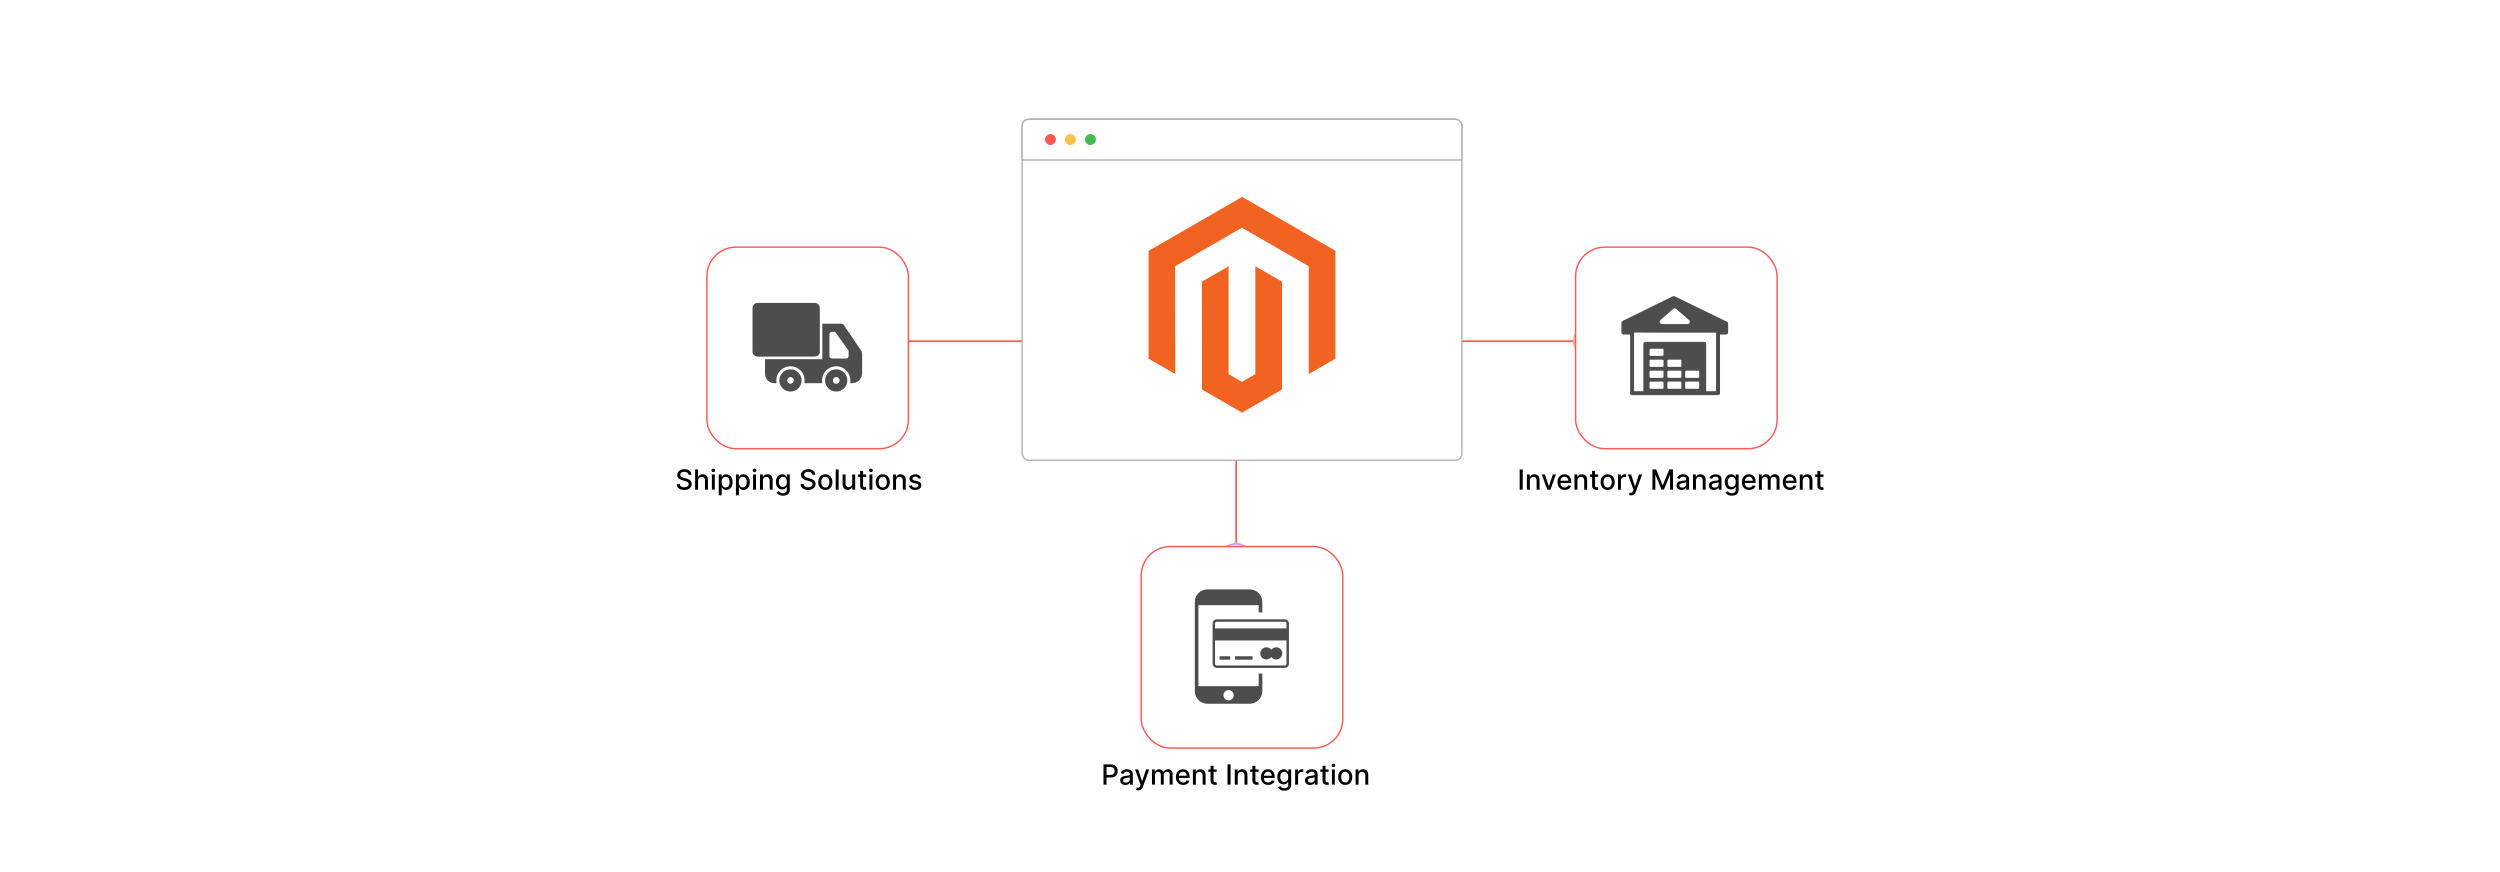 <?xml version="1.0" encoding="UTF-8"?><svg id="Layer_1" xmlns="http://www.w3.org/2000/svg" xmlns:xlink="http://www.w3.org/1999/xlink" viewBox="0 0 860 300"><defs><filter id="drop-shadow-1" filterUnits="userSpaceOnUse"><feOffset dx="2" dy="2"/><feGaussianBlur result="blur" stdDeviation="4"/><feFlood flood-color="#333" flood-opacity=".1"/><feComposite in2="blur" operator="in"/><feComposite in="SourceGraphic"/></filter><filter id="drop-shadow-2" filterUnits="userSpaceOnUse"><feOffset dx="2" dy="2"/><feGaussianBlur result="blur-2" stdDeviation="4"/><feFlood flood-color="#333" flood-opacity=".1"/><feComposite in2="blur-2" operator="in"/><feComposite in="SourceGraphic"/></filter><linearGradient id="New_Gradient_Swatch_copy_3" x1="541.11" y1="117.38" x2="554.25" y2="117.38" gradientUnits="userSpaceOnUse"><stop offset=".001" stop-color="#ffb199"/><stop offset="1" stop-color="#ff784e"/></linearGradient><filter id="drop-shadow-3" filterUnits="userSpaceOnUse"><feOffset dx="2" dy="2"/><feGaussianBlur result="blur-3" stdDeviation="4"/><feFlood flood-color="#333" flood-opacity=".1"/><feComposite in2="blur-3" operator="in"/><feComposite in="SourceGraphic"/></filter><filter id="drop-shadow-4" filterUnits="userSpaceOnUse"><feOffset dx="2" dy="2"/><feGaussianBlur result="blur-4" stdDeviation="4"/><feFlood flood-color="#333" flood-opacity=".1"/><feComposite in2="blur-4" operator="in"/><feComposite in="SourceGraphic"/></filter></defs><rect width="860" height="300" rx="5" ry="5" fill="#fff" stroke-width="0"/><line x1="307.567" y1="117.38" x2="354.16" y2="117.38" fill="none" stroke="#ff5955" stroke-miterlimit="10" stroke-width=".599"/><circle cx="301.823" cy="117.38" r="5.744" fill="none" stroke="#ff5955" stroke-miterlimit="10" stroke-width=".599"/><g filter="url(#drop-shadow-1)"><rect x="241.168" y="83.027" width="69.323" height="69.323" rx="9.975" ry="9.975" fill="#fff" stroke="#ff5955" stroke-miterlimit="10" stroke-width=".5"/><path d="M280.89,109.373h5.658c1.694,0,1.298-.203,2.249,1.206l4.765,7.048c.997,1.476,1.012,1.157,1.012,2.927v5.827c0,1.887-1.543,3.433-3.433,3.433h-.7c.061-.304.092-.62.092-.942,0-2.691-2.182-4.876-4.876-4.876-2.691,0-4.876,2.182-4.876,4.876,0,.322.031.635.092.942h-6.167c.058-.304.092-.62.092-.942,0-2.691-2.182-4.876-4.876-4.876-2.691,0-4.876,2.182-4.876,4.876,0,.322.031.635.092.942h-.813c-1.737,0-3.157-1.421-3.157-3.157v-5.096h19.72v-12.187h0ZM285.655,125.039c2.114,0,3.829,1.715,3.829,3.832,0,2.114-1.715,3.829-3.829,3.829-2.117,0-3.832-1.715-3.832-3.829,0-2.117,1.715-3.832,3.832-3.832h0ZM269.921,125.039c2.117,0,3.832,1.715,3.832,3.832,0,2.114-1.715,3.829-3.832,3.829-2.114,0-3.829-1.715-3.829-3.829,0-2.117,1.715-3.832,3.829-3.832h0ZM269.921,127.736c.626,0,1.135.506,1.135,1.135,0,.626-.506,1.132-1.135,1.132-.626,0-1.132-.509-1.132-1.132,0-.629.509-1.135,1.132-1.135h0ZM285.655,127.709c.641,0,1.163.522,1.163,1.163s-.522,1.163-1.163,1.163-1.163-.522-1.163-1.163c0-.644.522-1.163,1.163-1.163h0ZM284.179,112.14h1.089l4.652,6.48v1.884c0,.457-.374.832-.832.832h-4.909c-.469,0-.85-.384-.85-.85v-7.493c-.003-.469.381-.853.85-.853h0ZM258.586,102.214h19.717c.945,0,1.718.773,1.718,1.718v15.01c0,.945-.773,1.718-1.718,1.718h-19.717c-.945,0-1.718-.773-1.718-1.718v-15.01c0-.945.773-1.718,1.718-1.718h0Z" fill="#4d4d4d" fill-rule="evenodd" stroke-width="0"/></g><path d="M236.85,163.309c-.036-.322-.185-.572-.448-.75-.264-.178-.595-.267-.993-.267-.286,0-.533.045-.741.134-.209.089-.37.212-.485.367-.114.155-.171.332-.171.529,0,.166.039.309.117.429s.181.22.31.301c.128.081.266.147.413.201s.289.097.425.131l.68.177c.223.055.45.128.684.221.234.093.45.215.65.367.199.152.36.34.484.565.123.225.185.493.185.806,0,.395-.102.745-.305,1.051s-.497.547-.881.725c-.385.177-.849.265-1.393.265-.521,0-.973-.083-1.353-.248s-.679-.4-.894-.706c-.215-.305-.334-.667-.357-1.086h1.055c.021.252.102.461.246.627.144.167.329.29.555.371s.474.121.743.121c.297,0,.561-.047.794-.141.232-.094.416-.226.55-.395.133-.169.2-.367.2-.593,0-.206-.059-.375-.175-.507-.117-.131-.274-.24-.473-.326-.199-.086-.423-.162-.672-.228l-.823-.225c-.558-.152-.999-.375-1.324-.67-.325-.294-.488-.685-.488-1.17,0-.401.108-.751.326-1.051s.513-.532.885-.699c.371-.167.791-.25,1.258-.25.472,0,.889.083,1.25.248s.646.393.856.682c.208.289.317.621.326.995h-1.014Z" stroke-width="0"/><path d="M240.139,165.342v3.102h-1.017v-6.965h1.003v2.591h.065c.123-.281.31-.504.561-.67s.58-.248.986-.248c.358,0,.672.074.94.221.269.147.477.367.626.658.148.291.223.655.223,1.09v3.323h-1.018v-3.2c0-.383-.099-.681-.296-.893s-.471-.318-.822-.318c-.24,0-.455.051-.644.153s-.338.251-.445.447c-.108.196-.162.433-.162.709Z" stroke-width="0"/><path d="M245.391,162.415c-.177,0-.328-.06-.454-.179s-.189-.261-.189-.427c0-.168.062-.311.189-.43s.277-.179.454-.179.328.06.454.179.189.262.189.43c0,.166-.062.308-.189.427s-.277.179-.454.179ZM244.878,168.444v-5.224h1.017v5.224h-1.017Z" stroke-width="0"/><path d="M247.252,170.403v-7.183h.993v.847h.085c.059-.108.144-.234.255-.377.111-.143.266-.268.463-.376.197-.108.458-.162.782-.162.421,0,.798.106,1.129.32.331.213.591.52.78.921s.284.884.284,1.449-.095,1.048-.282,1.45c-.189.403-.447.712-.775.929-.329.216-.704.325-1.126.325-.317,0-.576-.053-.777-.16-.2-.107-.357-.231-.471-.374-.113-.143-.2-.27-.262-.381h-.061v2.772h-1.017ZM248.248,165.832c0,.367.054.69.16.966.106.277.261.493.463.648.201.155.448.233.741.233.304,0,.558-.081.762-.243s.358-.383.464-.662.158-.593.158-.942c0-.345-.052-.654-.154-.928-.103-.274-.258-.491-.463-.65s-.461-.238-.767-.238c-.295,0-.544.076-.747.228-.202.152-.356.364-.461.636-.103.272-.156.589-.156.952Z" stroke-width="0"/><path d="M253.153,170.403v-7.183h.993v.847h.085c.059-.108.144-.234.255-.377.111-.143.266-.268.463-.376.197-.108.458-.162.782-.162.421,0,.798.106,1.129.32.331.213.591.52.78.921s.284.884.284,1.449-.095,1.048-.282,1.45c-.189.403-.447.712-.775.929-.329.216-.704.325-1.126.325-.317,0-.576-.053-.777-.16-.2-.107-.357-.231-.471-.374-.113-.143-.2-.27-.262-.381h-.061v2.772h-1.017ZM254.149,165.832c0,.367.054.69.16.966.106.277.261.493.463.648.201.155.448.233.741.233.304,0,.558-.081.762-.243s.358-.383.464-.662.158-.593.158-.942c0-.345-.052-.654-.154-.928-.103-.274-.258-.491-.463-.65s-.461-.238-.767-.238c-.295,0-.544.076-.747.228-.202.152-.356.364-.461.636-.103.272-.156.589-.156.952Z" stroke-width="0"/><path d="M259.567,162.415c-.177,0-.328-.06-.454-.179s-.189-.261-.189-.427c0-.168.062-.311.189-.43s.277-.179.454-.179.328.06.454.179.189.262.189.43c0,.166-.062.308-.189.427s-.277.179-.454.179ZM259.053,168.444v-5.224h1.017v5.224h-1.017Z" stroke-width="0"/><path d="M262.445,165.342v3.102h-1.017v-5.224h.976v.85h.065c.12-.276.309-.498.565-.666.258-.168.582-.252.975-.252.356,0,.668.074.935.223s.475.369.622.662.221.654.221,1.085v3.323h-1.017v-3.2c0-.378-.099-.675-.296-.889s-.468-.321-.812-.321c-.236,0-.445.051-.628.153s-.326.251-.432.447-.158.433-.158.709Z" stroke-width="0"/><path d="M269.329,170.512c-.415,0-.771-.055-1.07-.164-.298-.109-.541-.253-.73-.432-.188-.179-.328-.376-.421-.588l.874-.36c.06.1.143.206.246.318s.244.208.422.287c.178.08.407.119.689.119.386,0,.704-.093.956-.281.251-.187.377-.484.377-.893v-1.027h-.065c-.061.111-.149.234-.264.371s-.272.254-.471.353c-.2.1-.459.15-.779.15-.412,0-.783-.097-1.113-.291s-.591-.48-.782-.86c-.191-.379-.287-.847-.287-1.403,0-.555.095-1.031.283-1.428.19-.397.45-.701.781-.913s.706-.318,1.125-.318c.324,0,.586.054.786.162.199.107.355.233.468.376.111.143.198.269.26.377h.075v-.847h.996v5.339c0,.449-.104.817-.312,1.105-.209.288-.491.501-.846.64-.354.138-.754.207-1.198.207ZM269.318,167.523c.293,0,.54-.069.743-.206s.357-.335.463-.592.158-.566.158-.927c0-.351-.053-.661-.157-.928-.103-.268-.257-.477-.459-.627-.201-.151-.451-.226-.748-.226-.306,0-.56.079-.765.236s-.358.371-.461.641c-.103.27-.155.571-.155.904,0,.343.053.643.157.901.103.258.259.46.464.606s.458.218.76.218Z" stroke-width="0"/><path d="M279.447,163.309c-.036-.322-.185-.572-.448-.75-.264-.178-.595-.267-.993-.267-.286,0-.533.045-.741.134-.209.089-.37.212-.485.367-.114.155-.171.332-.171.529,0,.166.039.309.117.429s.181.22.31.301c.128.081.266.147.413.201s.289.097.425.131l.68.177c.223.055.45.128.684.221.234.093.45.215.65.367.199.152.36.34.484.565.123.225.185.493.185.806,0,.395-.102.745-.305,1.051s-.497.547-.881.725c-.385.177-.849.265-1.393.265-.521,0-.973-.083-1.353-.248s-.679-.4-.894-.706c-.215-.305-.334-.667-.357-1.086h1.055c.021.252.102.461.246.627.144.167.329.29.555.371s.474.121.743.121c.297,0,.561-.047.794-.141.232-.094.416-.226.55-.395.133-.169.2-.367.2-.593,0-.206-.059-.375-.175-.507-.117-.131-.274-.24-.473-.326-.199-.086-.423-.162-.672-.228l-.823-.225c-.558-.152-.999-.375-1.324-.67-.325-.294-.488-.685-.488-1.17,0-.401.108-.751.326-1.051s.513-.532.885-.699c.371-.167.791-.25,1.258-.25.472,0,.889.083,1.25.248s.646.393.856.682c.208.289.317.621.326.995h-1.014Z" stroke-width="0"/><path d="M283.92,168.549c-.489,0-.917-.112-1.282-.337-.365-.224-.648-.538-.85-.942-.202-.403-.303-.875-.303-1.415,0-.542.101-1.016.303-1.421.201-.406.484-.721.85-.946.365-.224.793-.336,1.282-.336.49,0,.917.112,1.282.336.365.225.648.54.85.946.202.406.303.879.303,1.421,0,.54-.101,1.011-.303,1.415-.201.404-.484.718-.85.942-.365.225-.792.337-1.282.337ZM283.924,167.696c.317,0,.58-.084.788-.252.209-.168.363-.391.465-.67.101-.279.151-.586.151-.921,0-.334-.051-.64-.151-.92-.102-.28-.256-.505-.465-.675-.208-.17-.471-.255-.788-.255-.32,0-.585.085-.795.255-.209.17-.364.396-.466.675-.101.28-.151.586-.151.92,0,.335.051.643.151.921.102.279.257.502.466.67.21.168.475.252.795.252Z" stroke-width="0"/><path d="M288.494,161.479v6.965h-1.017v-6.965h1.017Z" stroke-width="0"/><path d="M293.16,166.278v-3.057h1.02v5.224h-1v-.905h-.055c-.12.279-.311.511-.576.696-.264.185-.592.277-.984.277-.336,0-.632-.074-.89-.223-.257-.148-.459-.369-.605-.662-.146-.292-.22-.654-.22-1.085v-3.323h1.017v3.2c0,.356.099.639.296.85s.453.316.769.316c.19,0,.381-.048.569-.143.19-.095.348-.239.474-.432.125-.193.188-.438.185-.735Z" stroke-width="0"/><path d="M297.973,163.22v.816h-2.853v-.816h2.853ZM295.885,161.969h1.017v4.941c0,.197.029.345.088.444.06.099.136.166.23.201.095.035.197.053.309.053.081,0,.152-.006.214-.017s.108-.021.143-.027l.184.84c-.059.023-.143.046-.251.07-.109.024-.245.037-.408.039-.268.005-.518-.043-.748-.143-.231-.1-.419-.254-.561-.462-.143-.209-.214-.471-.214-.786v-5.152Z" stroke-width="0"/><path d="M299.599,162.415c-.177,0-.328-.06-.454-.179s-.189-.261-.189-.427c0-.168.062-.311.189-.43s.277-.179.454-.179.328.06.454.179.189.262.189.43c0,.166-.062.308-.189.427s-.277.179-.454.179ZM299.086,168.444v-5.224h1.017v5.224h-1.017Z" stroke-width="0"/><path d="M303.66,168.549c-.489,0-.917-.112-1.282-.337-.365-.224-.648-.538-.85-.942-.202-.403-.303-.875-.303-1.415,0-.542.101-1.016.303-1.421.201-.406.484-.721.85-.946.365-.224.793-.336,1.282-.336.49,0,.917.112,1.282.336.365.225.648.54.85.946.202.406.303.879.303,1.421,0,.54-.101,1.011-.303,1.415-.201.404-.484.718-.85.942-.365.225-.792.337-1.282.337ZM303.664,167.696c.317,0,.58-.084.788-.252.209-.168.363-.391.465-.67.101-.279.151-.586.151-.921,0-.334-.051-.64-.151-.92-.102-.28-.256-.505-.465-.675-.208-.17-.471-.255-.788-.255-.32,0-.585.085-.795.255-.209.17-.364.396-.466.675-.101.28-.151.586-.151.92,0,.335.051.643.151.921.102.279.257.502.466.67.21.168.475.252.795.252Z" stroke-width="0"/><path d="M308.235,165.342v3.102h-1.017v-5.224h.976v.85h.065c.12-.276.309-.498.565-.666.258-.168.582-.252.975-.252.356,0,.668.074.935.223s.475.369.622.662.221.654.221,1.085v3.323h-1.017v-3.2c0-.378-.099-.675-.296-.889s-.468-.321-.812-.321c-.236,0-.445.051-.628.153s-.326.251-.432.447-.158.433-.158.709Z" stroke-width="0"/><path d="M316.843,164.496l-.922.163c-.038-.118-.099-.23-.182-.336s-.194-.194-.335-.262c-.141-.068-.316-.102-.527-.102-.288,0-.528.064-.721.192s-.289.293-.289.495c0,.175.065.315.194.422.129.106.337.194.625.262l.83.19c.48.111.839.282,1.074.514.236.231.354.532.354.901,0,.312-.091.591-.271.835-.181.244-.431.435-.752.573-.32.138-.691.207-1.113.207-.585,0-1.062-.126-1.432-.376-.37-.251-.597-.607-.681-1.069l.983-.15c.06.256.186.45.377.58s.439.195.745.195c.333,0,.6-.069.799-.209.199-.139.3-.31.3-.512,0-.163-.061-.3-.183-.412-.121-.111-.307-.195-.556-.252l-.885-.194c-.487-.111-.847-.288-1.079-.531s-.349-.55-.349-.921c0-.309.086-.578.259-.81.172-.231.41-.412.714-.542s.651-.195,1.044-.195c.565,0,1.009.122,1.333.366s.538.569.643.978Z" stroke-width="0"/><line x1="425.251" y1="153.699" x2="425.251" y2="186.763" fill="none" stroke="#ff5955" stroke-miterlimit="10" stroke-width=".599"/><circle cx="425.251" cy="192.854" r="5.744" fill="none" stroke="#db92e6" stroke-miterlimit="10" stroke-width=".599"/><circle cx="425.251" cy="147.955" r="5.744" fill="none" stroke="#db92e6" stroke-miterlimit="10" stroke-width=".599"/><g filter="url(#drop-shadow-2)"><rect x="390.59" y="186.013" width="69.323" height="69.323" rx="9.975" ry="9.975" fill="#fff" stroke="#ff5955" stroke-miterlimit="10" stroke-width=".5"/><path d="M427.921,200.754c1.191,0,2.263.486,3.047,1.264.781.781,1.264,1.86,1.264,3.047v3.604h-1.239v-2.493h-20.737v27.859h20.744v-4.346h1.239v6.085c0,1.191-.486,2.263-1.264,3.047-.781.781-1.86,1.264-3.047,1.264h-14.601c-1.191,0-2.263-.486-3.047-1.264-.778-.781-1.264-1.86-1.264-3.047v-30.707c0-1.191.486-2.263,1.264-3.047.81-.807,1.904-1.264,3.047-1.264h14.595ZM420.627,235.389c.973,0,1.767.794,1.767,1.767s-.794,1.77-1.767,1.77-1.767-.794-1.767-1.77c-.003-.973.787-1.767,1.767-1.767h0Z" fill="#4d4d4d" fill-rule="evenodd" stroke-width="0"/><path d="M417.538,223.755h3.642v1.178h-3.642v-1.178h0ZM433.647,220.669c.688,0,1.296.327,1.68.842.384-.512.999-.842,1.69-.842,1.162,0,2.096.938,2.096,2.096,0,1.162-.938,2.106-2.096,2.106-.688,0-1.306-.336-1.69-.848-.384.512-.992.848-1.68.848-1.159,0-2.106-.944-2.106-2.106,0-1.159.947-2.096,2.106-2.096h0ZM439.946,226.926c.166,0,.32-.07.422-.182.112-.106.186-.256.186-.422v-8.005h-24.584v8.005c0,.166.064.32.176.422.112.112.266.182.432.182h23.368ZM416.578,227.759c-.4,0-.762-.16-1.018-.426-.263-.256-.422-.615-.422-1.015v-13.827c0-.394.16-.752.416-1.018.263-.263.624-.422,1.024-.422h23.368c.394,0,.762.16,1.018.422.263.256.426.624.426,1.018v13.83c0,.391-.16.752-.426,1.015-.256.256-.624.426-1.018.426-7.797-.003-15.575-.003-23.368-.003h0ZM415.97,214.162h24.584v-1.674c0-.16-.07-.314-.186-.422-.112-.112-.263-.186-.422-.186h-23.368c-.166,0-.32.07-.432.186-.112.112-.176.263-.176.422v1.674h0ZM422.848,223.755h6.043v1.178h-6.043v-1.178h0Z" fill="#4d4d4d" fill-rule="evenodd" stroke-width="0"/></g><path d="M379.603,269.914v-6.965h2.482c.542,0,.99.099,1.347.296.355.197.622.467.799.808.177.341.266.725.266,1.151,0,.428-.089.814-.268,1.154-.178.341-.445.611-.803.81-.356.198-.805.297-1.345.297h-1.707v-.891h1.612c.342,0,.62-.06.833-.179s.369-.282.469-.488c.101-.206.15-.441.15-.704s-.05-.497-.15-.701c-.1-.204-.256-.364-.471-.479-.214-.116-.496-.173-.845-.173h-1.319v6.064h-1.051Z" stroke-width="0"/><path d="M387.116,270.03c-.331,0-.631-.062-.898-.185s-.478-.303-.634-.539-.233-.525-.233-.867c0-.294.057-.537.17-.728s.267-.341.459-.452c.193-.111.408-.195.646-.252s.48-.1.728-.129c.314-.036.567-.066.762-.09.195-.024.337-.063.426-.117.088-.055.133-.143.133-.266v-.023c0-.297-.084-.527-.25-.69-.167-.164-.415-.245-.743-.245-.343,0-.612.076-.808.226-.196.151-.332.318-.407.502l-.955-.218c.113-.317.279-.574.498-.77.219-.196.471-.339.757-.429.285-.089.586-.134.901-.134.208,0,.43.024.665.073.234.049.454.138.659.267.205.129.374.314.505.553.132.239.197.549.197.93v3.469h-.993v-.714h-.04c-.066.132-.165.261-.296.388-.132.127-.301.232-.507.316-.207.084-.454.126-.741.126ZM387.337,269.214c.281,0,.521-.055.723-.167.2-.111.353-.257.459-.437s.158-.373.158-.58v-.673c-.036.036-.106.069-.209.1-.103.031-.221.057-.352.078-.131.021-.259.041-.384.058-.125.017-.23.031-.312.043-.197.025-.377.067-.539.126-.162.059-.292.144-.388.253-.097.11-.144.256-.144.437,0,.252.093.441.278.57.185.128.423.192.711.192Z" stroke-width="0"/><path d="M391.499,271.873c-.151,0-.29-.012-.415-.036-.124-.024-.218-.049-.278-.077l.244-.834c.186.05.352.072.497.065.144-.007.273-.061.386-.163.112-.102.212-.269.298-.5l.126-.347-1.911-5.292h1.088l1.323,4.054h.054l1.323-4.054h1.092l-2.153,5.921c-.1.272-.227.502-.381.692-.153.19-.338.332-.551.427s-.46.143-.741.143Z" stroke-width="0"/><path d="M396.28,269.914v-5.224h.976v.85h.065c.108-.288.286-.513.533-.675s.543-.243.888-.243c.35,0,.643.082.879.245.237.164.412.388.525.673h.055c.125-.279.323-.501.596-.668.272-.167.596-.25.973-.25.474,0,.86.148,1.161.445.3.297.45.745.45,1.343v3.503h-1.017v-3.408c0-.353-.097-.61-.289-.769s-.423-.238-.69-.238c-.331,0-.588.102-.772.304-.184.203-.275.463-.275.781v3.329h-1.013v-3.472c0-.283-.089-.511-.266-.684s-.407-.258-.69-.258c-.192,0-.37.05-.532.151-.162.101-.292.241-.391.42s-.148.387-.148.622v3.221h-1.017Z" stroke-width="0"/><path d="M406.992,270.02c-.515,0-.957-.11-1.328-.332-.37-.221-.656-.533-.856-.935-.201-.403-.301-.875-.301-1.417,0-.535.1-1.007.301-1.415.2-.408.481-.727.843-.956.362-.229.785-.343,1.27-.343.295,0,.58.049.857.146.276.098.524.251.744.46.221.208.394.479.52.811s.19.735.19,1.209v.36h-4.152v-.762h3.156c0-.268-.055-.505-.163-.712-.109-.207-.262-.372-.458-.492s-.426-.18-.689-.18c-.285,0-.534.07-.746.209-.212.14-.376.321-.49.544s-.172.465-.172.726v.595c0,.349.062.646.185.891.124.245.297.432.519.56.223.128.482.192.779.192.192,0,.368-.028.527-.084.158-.056.295-.139.411-.25.115-.111.204-.248.265-.412l.963.174c-.077.283-.215.531-.413.743-.198.212-.446.377-.745.493-.298.117-.638.175-1.019.175Z" stroke-width="0"/><path d="M411.383,266.813v3.102h-1.017v-5.224h.976v.85h.065c.12-.276.309-.498.565-.666.258-.168.582-.252.975-.252.356,0,.668.074.935.223s.475.369.622.662.221.654.221,1.085v3.323h-1.017v-3.2c0-.378-.099-.675-.296-.889s-.468-.321-.812-.321c-.236,0-.445.051-.628.153s-.326.251-.432.447-.158.433-.158.709Z" stroke-width="0"/><path d="M418.524,264.691v.816h-2.853v-.816h2.853ZM416.436,263.439h1.017v4.941c0,.197.029.345.088.444.06.099.136.166.23.201.095.035.197.053.309.053.081,0,.152-.006.214-.017s.108-.021.143-.027l.184.84c-.059.023-.143.046-.251.07-.109.024-.245.037-.408.039-.268.005-.518-.043-.748-.143-.231-.1-.419-.254-.561-.462-.143-.209-.214-.471-.214-.786v-5.152Z" stroke-width="0"/><path d="M423.316,262.949v6.965h-1.051v-6.965h1.051Z" stroke-width="0"/><path d="M425.781,266.813v3.102h-1.017v-5.224h.976v.85h.065c.12-.276.309-.498.565-.666.258-.168.582-.252.975-.252.356,0,.668.074.935.223s.475.369.622.662.221.654.221,1.085v3.323h-1.017v-3.2c0-.378-.099-.675-.296-.889s-.468-.321-.812-.321c-.236,0-.445.051-.628.153s-.326.251-.432.447-.158.433-.158.709Z" stroke-width="0"/><path d="M432.923,264.691v.816h-2.853v-.816h2.853ZM430.835,263.439h1.017v4.941c0,.197.029.345.088.444.06.099.136.166.23.201.095.035.197.053.309.053.081,0,.152-.006.214-.017s.108-.021.143-.027l.184.84c-.059.023-.143.046-.251.07-.109.024-.245.037-.408.039-.268.005-.518-.043-.748-.143-.231-.1-.419-.254-.561-.462-.143-.209-.214-.471-.214-.786v-5.152Z" stroke-width="0"/><path d="M436.242,270.02c-.515,0-.957-.11-1.328-.332-.37-.221-.656-.533-.856-.935-.201-.403-.301-.875-.301-1.417,0-.535.1-1.007.301-1.415.2-.408.481-.727.843-.956.362-.229.785-.343,1.27-.343.295,0,.58.049.857.146.276.098.524.251.744.46.221.208.394.479.52.811s.19.735.19,1.209v.36h-4.152v-.762h3.156c0-.268-.055-.505-.163-.712-.109-.207-.262-.372-.458-.492s-.426-.18-.689-.18c-.285,0-.534.07-.746.209-.212.14-.376.321-.49.544s-.172.465-.172.726v.595c0,.349.062.646.185.891.124.245.297.432.519.56.223.128.482.192.779.192.192,0,.368-.028.527-.084.158-.056.295-.139.411-.25.115-.111.204-.248.265-.412l.963.174c-.077.283-.215.531-.413.743-.198.212-.446.377-.745.493-.298.117-.638.175-1.019.175Z" stroke-width="0"/><path d="M441.805,271.982c-.415,0-.771-.055-1.07-.164-.298-.109-.541-.253-.73-.432-.188-.179-.328-.376-.421-.588l.874-.36c.06.1.143.206.246.318s.244.208.422.287c.178.08.407.119.689.119.386,0,.704-.093.956-.281.251-.187.377-.484.377-.893v-1.027h-.065c-.061.111-.149.234-.264.371s-.272.254-.471.353c-.2.1-.459.15-.779.15-.412,0-.783-.097-1.113-.291s-.591-.48-.782-.86c-.191-.379-.287-.847-.287-1.403,0-.555.095-1.031.283-1.428.19-.397.45-.701.781-.913s.706-.318,1.125-.318c.324,0,.586.054.786.162.199.107.355.233.468.376.111.143.198.269.26.377h.075v-.847h.996v5.339c0,.449-.104.817-.312,1.105-.209.288-.491.501-.846.64-.354.138-.754.207-1.198.207ZM441.795,268.993c.293,0,.54-.069.743-.206s.357-.335.463-.592.158-.566.158-.927c0-.351-.053-.661-.157-.928-.103-.268-.257-.477-.459-.627-.201-.151-.451-.226-.748-.226-.306,0-.56.079-.765.236s-.358.371-.461.641c-.103.27-.155.571-.155.904,0,.343.053.643.157.901.103.258.259.46.464.606s.458.218.76.218Z" stroke-width="0"/><path d="M445.526,269.914v-5.224h.982v.83h.055c.096-.281.264-.503.505-.665s.516-.243.821-.243c.064,0,.139.002.227.007.087.004.155.01.205.017v.973c-.04-.012-.113-.024-.217-.039-.104-.015-.209-.022-.314-.022-.24,0-.454.051-.641.151-.188.101-.335.24-.444.418-.108.178-.163.38-.163.607v3.19h-1.017Z" stroke-width="0"/><path d="M450.678,270.03c-.331,0-.631-.062-.898-.185s-.478-.303-.634-.539-.233-.525-.233-.867c0-.294.057-.537.17-.728s.267-.341.459-.452c.193-.111.408-.195.646-.252s.48-.1.728-.129c.314-.036.567-.066.762-.09.195-.024.337-.063.426-.117.088-.055.133-.143.133-.266v-.023c0-.297-.084-.527-.25-.69-.167-.164-.415-.245-.743-.245-.343,0-.612.076-.808.226-.196.151-.332.318-.407.502l-.955-.218c.113-.317.279-.574.498-.77.219-.196.471-.339.757-.429.285-.089.586-.134.901-.134.208,0,.43.024.665.073.234.049.454.138.659.267.205.129.374.314.505.553.132.239.197.549.197.93v3.469h-.993v-.714h-.04c-.066.132-.165.261-.296.388-.132.127-.301.232-.507.316-.207.084-.454.126-.741.126ZM450.899,269.214c.281,0,.521-.055.723-.167.2-.111.353-.257.459-.437s.158-.373.158-.58v-.673c-.036.036-.106.069-.209.1-.103.031-.221.057-.352.078-.131.021-.259.041-.384.058-.125.017-.23.031-.312.043-.197.025-.377.067-.539.126-.162.059-.292.144-.388.253-.097.11-.144.256-.144.437,0,.252.093.441.278.57.185.128.423.192.711.192Z" stroke-width="0"/><path d="M457.048,264.691v.816h-2.853v-.816h2.853ZM454.96,263.439h1.017v4.941c0,.197.029.345.088.444.06.099.136.166.23.201.095.035.197.053.309.053.081,0,.152-.006.214-.017s.108-.021.143-.027l.184.84c-.059.023-.143.046-.251.07-.109.024-.245.037-.408.039-.268.005-.518-.043-.748-.143-.231-.1-.419-.254-.561-.462-.143-.209-.214-.471-.214-.786v-5.152Z" stroke-width="0"/><path d="M458.683,263.885c-.177,0-.328-.06-.454-.179s-.189-.261-.189-.427c0-.168.062-.311.189-.43s.277-.179.454-.179.328.06.454.179.189.262.189.43c0,.166-.062.308-.189.427s-.277.179-.454.179ZM458.17,269.914v-5.224h1.017v5.224h-1.017Z" stroke-width="0"/><path d="M462.754,270.02c-.489,0-.917-.112-1.282-.337-.365-.224-.648-.538-.85-.942-.202-.403-.303-.875-.303-1.415,0-.542.101-1.016.303-1.421.201-.406.484-.721.85-.946.365-.224.793-.336,1.282-.336.49,0,.917.112,1.282.336.365.225.648.54.85.946.202.406.303.879.303,1.421,0,.54-.101,1.011-.303,1.415-.201.404-.484.718-.85.942-.365.225-.792.337-1.282.337ZM462.758,269.166c.317,0,.58-.084.788-.252.209-.168.363-.391.465-.67.101-.279.151-.586.151-.921,0-.334-.051-.64-.151-.92-.102-.28-.256-.505-.465-.675-.208-.17-.471-.255-.788-.255-.32,0-.585.085-.795.255-.209.17-.364.396-.466.675-.101.28-.151.586-.151.92,0,.335.051.643.151.921.102.279.257.502.466.67.21.168.475.252.795.252Z" stroke-width="0"/><path d="M467.338,266.813v3.102h-1.017v-5.224h.976v.85h.065c.12-.276.309-.498.565-.666.258-.168.582-.252.975-.252.356,0,.668.074.935.223s.475.369.622.662.221.654.221,1.085v3.323h-1.017v-3.2c0-.378-.099-.675-.296-.889s-.468-.321-.812-.321c-.236,0-.445.051-.628.153s-.326.251-.432.447-.158.433-.158.709Z" stroke-width="0"/><line x1="488.394" y1="117.38" x2="541.589" y2="117.38" fill="none" stroke="#ff5955" stroke-miterlimit="10" stroke-width=".599"/><circle cx="547.68" cy="117.38" r="5.744" fill="none" stroke="url(#New_Gradient_Swatch_copy_3)" stroke-miterlimit="10" stroke-width="1.652"/><g filter="url(#drop-shadow-3)"><rect x="540.012" y="83.027" width="69.323" height="69.323" rx="9.975" ry="9.975" fill="#fff" stroke="#ff5955" stroke-miterlimit="10" stroke-width=".5"/><path d="M584.286,115.611h-20.333c-.348,0-.642.294-.642.642v16.155c0,.054.006.106.019.156h-3.206v-20.17c9.143.023,19.071.107,28.197.034v20.135h-3.412c.012-.05.019-.102.019-.156v-16.155c0-.353-.297-.642-.642-.642h0ZM574.584,104.262l4.428,3.816h.001l.015.014.015.014.014.014h.001l.014.015.014.015.014.015.012.015h.001l.011.016h.001l.011.016h.001l.011.017.011.017.01.017h.001l.009.017h.001l.009.017.009.017.009.017h.001l.008.018.008.017.008.018.006.018h.001l.006.019h.001l.006.018.006.019.005.019.005.019.004.019.004.019h.001l.003.019.003.019h.001l.002.019.001.019h.001l.001.019.001.019h.001v.019h.001v.039h-.001v.019h-.001l-.001.019-.001.019-.002.019-.002.019h-.001l-.002.019h-.001l-.003.019h-.001l-.004.019-.004.019-.005.019-.005.019-.006.019h-.001l-.006.019-.006.018-.007.019h-.001l-.007.018-.008.018-.009.018-.009.017-.009.018-.01.017-.01.017h-.001l-.01.017h-.001l-.011.017-.011.016-.012.017h-.001l-.012.016h-.001l-.013.017-.007.008h-.001l-.007.009-.007.008h-.001l-.007.009-.008.008-.008.008-.008.007-.008.008-.009.007-.008.008-.009.007-.009.006-.008.007-.009.007h-.001l-.008.006-.009.006h-.001l-.008.006h-.001l-.009.006-.009.006h-.001l-.009.006-.009.006h-.001l-.009.006-.009.005-.009.006-.009.006-.009.005-.009.005-.009.005-.009.005h-.001l-.009.004-.009.004-.009.005h-.001l-.009.004-.01.004-.009.004h-.001l-.009.004-.01.004-.01.004-.009.003h-.001l-.01.004-.01.003-.01.004-.01.003-.01.003-.01.002h-.001l-.009.003h-.001l-.01.002-.01.002-.01.002h-.001l-.01.002-.01.002h-.001l-.01.001-.01.001-.011.001-.01.001-.011.001-.01.001h-.001l-.01.001-.011.001-.01.001h-.001l-.01.001h-.011l-.01.001h-.011v.002h-8.757l-.021-.001-.02-.001-.021-.002-.02-.002-.02-.003-.019-.003-.019-.004h-.001l-.019-.004-.019-.005h-.001l-.019-.005h-.001l-.019-.006-.019-.006-.019-.006-.018-.007-.018-.008h-.001l-.017-.007h-.001l-.017-.009-.017-.009h-.001l-.017-.009-.017-.009-.017-.01-.017-.01-.016-.011h-.001l-.016-.011-.015-.011-.015-.011h-.001l-.014-.012h-.001l-.014-.012-.014-.014-.014-.013-.014-.013-.014-.014-.013-.014-.013-.014-.012-.015-.012-.015-.011-.015-.011-.016h-.001l-.01-.016h-.001l-.01-.016h-.001l-.01-.017-.009-.017-.009-.017h-.001l-.009-.017-.009-.017h-.001l-.008-.018-.008-.018-.007-.018-.007-.019-.006-.019-.006-.019-.006-.019-.005-.019h-.001l-.004-.019-.004-.02-.004-.019-.004-.02-.003-.02-.002-.02-.001-.02-.001-.02-.001-.021v-.021h-.001l.001-.012v-.013l.001-.012v-.012l.001-.012.001-.012.001-.011h.001l.001-.012h.001l.001-.012.001-.011.002-.012.002-.012.002-.011.002-.011.002-.011h.001l.002-.011h.001l.002-.012h.001l.003-.011.003-.011h.001l.003-.011h.001l.003-.011h.001l.003-.011.004-.011.004-.011h.001l.004-.011.004-.011.004-.011h.001l.004-.011.005-.011.004-.011h.001l.005-.01.005-.011.005-.01h.001l.005-.01h.001l.005-.01h.001l.005-.01.006-.01.006-.01.006-.009.006-.01.006-.009.006-.009.006-.009h.001l.006-.009.007-.009.007-.009.007-.009.007-.009h.001l.007-.009.007-.009h.001l.007-.009h.001l.007-.008.008-.009h.001l.008-.008.008-.009h.001l.008-.007.009-.008.008-.008h.001l.009-.008.009-.007.009-.007h.001l.009-.007.009-.007.009-.007h.001l4.255-3.768.014-.013.014-.011.015-.011.014-.011h.001l.014-.011h.001l.015-.011.016-.01.015-.009h.001l.015-.009h.001l.016-.009.016-.009.017-.008.016-.008h.001l.016-.007h.001l.017-.006.017-.006.017-.006h.001l.017-.006.017-.005.017-.005.017-.004.017-.004.017-.004h.001l.017-.004.018-.003.017-.002.017-.002h.001l.017-.002.018-.001.017-.001.018-.001h.035l.017.001h.001l.017.001.017.001h.001l.017.002.017.002.017.002h.001l.017.003.017.003.017.004.017.004.017.004.017.005h.001l.017.005.017.006.017.006.017.006.017.006.017.007.016.007h.001l.016.008.016.008h.001l.015.009h.001l.015.009.016.009.015.009.015.01.015.011.014.011h.001l.014.011.014.012h.001l.014.011h0ZM558.756,113.073h-2.308c-.378,0-.684-.306-.684-.684v-3.368h.003c0-.252.141-.494.382-.612l17.258-8.469c.194-.109.43-.116.63-.019l18.005,8.739c.261.103.432.356.432.636v3.094c0,.378-.306.684-.684.684h-2.102v20.175c0,.377-.306.684-.684.684h-29.564c-.377,0-.684-.307-.684-.684v-20.175ZM578.078,129.271h4.068c.203,0,.369.167.369.369v1.743c0,.202-.168.369-.369.369h-4.068c-.202,0-.369-.166-.369-.369v-1.743c0-.204.166-.369.369-.369ZM565.811,117.961h4.067c.204,0,.37.166.37.369v1.743c0,.203-.167.369-.37.369h-4.067c-.203,0-.369-.166-.369-.369v-1.743c0-.203.166-.369.369-.369ZM565.811,121.731h4.067c.204,0,.37.166.37.369v1.743c0,.203-.167.369-.37.369h-4.067c-.203,0-.369-.166-.369-.369v-1.743c0-.204.166-.369.369-.369h0ZM565.811,125.501h4.067c.204,0,.37.166.37.369v1.743c0,.203-.167.369-.37.369h-4.067c-.203,0-.369-.166-.369-.369v-1.743c0-.204.166-.369.369-.369ZM565.811,129.271h4.067c.204,0,.37.166.37.369v1.743c0,.203-.167.369-.37.369h-4.067c-.203,0-.369-.166-.369-.369v-1.743c0-.204.166-.369.369-.369ZM571.945,121.731h4.067c.204,0,.369.167.369.369v1.743c0,.202-.167.369-.369.369h-4.067c-.202,0-.37-.166-.37-.369v-1.743c0-.204.166-.369.37-.369h0ZM571.945,125.501h4.067c.204,0,.369.167.369.369v1.743c0,.202-.167.369-.369.369h-4.067c-.202,0-.37-.166-.37-.369v-1.743c0-.204.166-.369.37-.369ZM571.945,129.271h4.067c.204,0,.369.166.369.369v1.743c0,.202-.167.369-.369.369h-4.067c-.202,0-.37-.166-.37-.369v-1.743c0-.204.166-.369.37-.369ZM578.078,125.501h4.068c.203,0,.369.167.369.369v1.743c0,.202-.168.369-.369.369h-4.068c-.202,0-.369-.166-.369-.369v-1.743c0-.204.166-.369.369-.369Z" fill="#4d4d4d" fill-rule="evenodd" stroke-width="0"/></g><path d="M523.816,161.479v6.965h-1.051v-6.965h1.051Z" stroke-width="0"/><path d="M526.271,165.342v3.102h-1.017v-5.224h.976v.85h.065c.12-.276.309-.498.565-.666.258-.168.582-.252.975-.252.356,0,.668.074.935.223s.475.369.622.662.221.654.221,1.085v3.323h-1.017v-3.2c0-.378-.099-.675-.296-.889s-.468-.321-.812-.321c-.236,0-.445.051-.628.153s-.326.251-.432.447-.158.433-.158.709Z" stroke-width="0"/><path d="M535.244,163.22l-1.895,5.224h-1.088l-1.897-5.224h1.091l1.323,4.019h.055l1.319-4.019h1.092Z" stroke-width="0"/><path d="M538.257,168.549c-.515,0-.957-.11-1.328-.332-.37-.221-.656-.533-.856-.935-.201-.403-.301-.875-.301-1.417,0-.535.1-1.007.301-1.415.2-.408.481-.727.843-.956.362-.229.785-.343,1.27-.343.295,0,.58.049.857.146.276.098.524.251.744.46.221.208.394.479.52.811s.19.735.19,1.209v.36h-4.152v-.762h3.156c0-.268-.055-.505-.163-.712-.109-.207-.262-.372-.458-.492s-.426-.18-.689-.18c-.285,0-.534.07-.746.209-.212.14-.376.321-.49.544s-.172.465-.172.726v.595c0,.349.062.646.185.891.124.245.297.432.519.56.223.128.482.192.779.192.192,0,.368-.028.527-.084.158-.056.295-.139.411-.25.115-.111.204-.248.265-.412l.963.174c-.077.283-.215.531-.413.743-.198.212-.446.377-.745.493-.298.117-.638.175-1.019.175Z" stroke-width="0"/><path d="M542.638,165.342v3.102h-1.017v-5.224h.976v.85h.065c.12-.276.309-.498.565-.666.258-.168.582-.252.975-.252.356,0,.668.074.935.223s.475.369.622.662.221.654.221,1.085v3.323h-1.017v-3.2c0-.378-.099-.675-.296-.889s-.468-.321-.812-.321c-.236,0-.445.051-.628.153s-.326.251-.432.447-.158.433-.158.709Z" stroke-width="0"/><path d="M549.77,163.22v.816h-2.853v-.816h2.853ZM547.682,161.969h1.017v4.941c0,.197.029.345.088.444.06.099.136.166.23.201.095.035.197.053.309.053.081,0,.152-.006.214-.017s.108-.021.143-.027l.184.84c-.059.023-.143.046-.251.07-.109.024-.245.037-.408.039-.268.005-.518-.043-.748-.143-.231-.1-.419-.254-.561-.462-.143-.209-.214-.471-.214-.786v-5.152Z" stroke-width="0"/><path d="M553.028,168.549c-.489,0-.917-.112-1.282-.337-.365-.224-.648-.538-.85-.942-.202-.403-.303-.875-.303-1.415,0-.542.101-1.016.303-1.421.201-.406.484-.721.85-.946.365-.224.793-.336,1.282-.336.49,0,.917.112,1.282.336.365.225.648.54.85.946.202.406.303.879.303,1.421,0,.54-.101,1.011-.303,1.415-.201.404-.484.718-.85.942-.365.225-.792.337-1.282.337ZM553.032,167.696c.317,0,.58-.084.788-.252.209-.168.363-.391.465-.67.101-.279.151-.586.151-.921,0-.334-.051-.64-.151-.92-.102-.28-.256-.505-.465-.675-.208-.17-.471-.255-.788-.255-.32,0-.585.085-.795.255-.209.17-.364.396-.466.675-.101.28-.151.586-.151.92,0,.335.051.643.151.921.102.279.257.502.466.67.21.168.475.252.795.252Z" stroke-width="0"/><path d="M556.587,168.444v-5.224h.982v.83h.055c.096-.281.264-.503.505-.665s.516-.243.821-.243c.064,0,.139.002.227.007.087.004.155.01.205.017v.973c-.04-.012-.113-.024-.217-.039-.104-.015-.209-.022-.314-.022-.24,0-.454.051-.641.151-.188.101-.335.24-.444.418-.108.178-.163.38-.163.607v3.19h-1.017Z" stroke-width="0"/><path d="M561.062,170.403c-.151,0-.29-.012-.415-.036-.124-.024-.218-.049-.278-.077l.244-.834c.186.05.352.072.497.065.144-.007.273-.061.386-.163.112-.102.212-.269.298-.5l.126-.347-1.911-5.292h1.088l1.323,4.054h.054l1.323-4.054h1.092l-2.153,5.921c-.1.272-.227.502-.381.692-.153.19-.338.332-.551.427s-.46.143-.741.143Z" stroke-width="0"/><path d="M568.443,161.479h1.274l2.218,5.414h.082l2.217-5.414h1.275v6.965h-1v-5.04h-.065l-2.054,5.03h-.83l-2.054-5.033h-.065v5.043h-.999v-6.965Z" stroke-width="0"/><path d="M578.47,168.56c-.331,0-.631-.062-.898-.185s-.478-.303-.634-.539-.233-.525-.233-.867c0-.294.057-.537.17-.728s.267-.341.459-.452c.193-.111.408-.195.646-.252s.48-.1.728-.129c.314-.036.567-.066.762-.09.195-.024.337-.063.426-.117.088-.055.133-.143.133-.266v-.023c0-.297-.084-.527-.25-.69-.167-.164-.415-.245-.743-.245-.343,0-.612.076-.808.226-.196.151-.332.318-.407.502l-.955-.218c.113-.317.279-.574.498-.77.219-.196.471-.339.757-.429.285-.089.586-.134.901-.134.208,0,.43.024.665.073.234.049.454.138.659.267.205.129.374.314.505.553.132.239.197.549.197.93v3.469h-.993v-.714h-.04c-.066.132-.165.261-.296.388-.132.127-.301.232-.507.316-.207.084-.454.126-.741.126ZM578.69,167.743c.281,0,.521-.055.723-.167.2-.111.353-.257.459-.437s.158-.373.158-.58v-.673c-.036.036-.106.069-.209.1-.103.031-.221.057-.352.078-.131.021-.259.041-.384.058-.125.017-.23.031-.312.043-.197.025-.377.067-.539.126-.162.059-.292.144-.388.253-.097.11-.144.256-.144.437,0,.252.093.441.278.57.185.128.423.192.711.192Z" stroke-width="0"/><path d="M583.407,165.342v3.102h-1.017v-5.224h.976v.85h.065c.12-.276.309-.498.565-.666.258-.168.582-.252.975-.252.356,0,.668.074.935.223s.475.369.622.662.221.654.221,1.085v3.323h-1.017v-3.2c0-.378-.099-.675-.296-.889s-.468-.321-.812-.321c-.236,0-.445.051-.628.153s-.326.251-.432.447-.158.433-.158.709Z" stroke-width="0"/><path d="M589.622,168.56c-.331,0-.631-.062-.898-.185s-.478-.303-.634-.539-.233-.525-.233-.867c0-.294.057-.537.17-.728s.267-.341.459-.452c.193-.111.408-.195.646-.252s.48-.1.728-.129c.314-.036.567-.066.762-.09.195-.024.337-.063.426-.117.088-.055.133-.143.133-.266v-.023c0-.297-.084-.527-.25-.69-.167-.164-.415-.245-.743-.245-.343,0-.612.076-.808.226-.196.151-.332.318-.407.502l-.955-.218c.113-.317.279-.574.498-.77.219-.196.471-.339.757-.429.285-.089.586-.134.901-.134.208,0,.43.024.665.073.234.049.454.138.659.267.205.129.374.314.505.553.132.239.197.549.197.93v3.469h-.993v-.714h-.04c-.066.132-.165.261-.296.388-.132.127-.301.232-.507.316-.207.084-.454.126-.741.126ZM589.843,167.743c.281,0,.521-.055.723-.167.2-.111.353-.257.459-.437s.158-.373.158-.58v-.673c-.036.036-.106.069-.209.1-.103.031-.221.057-.352.078-.131.021-.259.041-.384.058-.125.017-.23.031-.312.043-.197.025-.377.067-.539.126-.162.059-.292.144-.388.253-.097.11-.144.256-.144.437,0,.252.093.441.278.57.185.128.423.192.711.192Z" stroke-width="0"/><path d="M595.733,170.512c-.415,0-.771-.055-1.07-.164-.298-.109-.541-.253-.73-.432-.188-.179-.328-.376-.421-.588l.874-.36c.06.1.143.206.246.318s.244.208.422.287c.178.08.407.119.689.119.386,0,.704-.093.956-.281.251-.187.377-.484.377-.893v-1.027h-.065c-.061.111-.149.234-.264.371s-.272.254-.471.353c-.2.1-.459.15-.779.15-.412,0-.783-.097-1.113-.291s-.591-.48-.782-.86c-.191-.379-.287-.847-.287-1.403,0-.555.095-1.031.283-1.428.19-.397.45-.701.781-.913s.706-.318,1.125-.318c.324,0,.586.054.786.162.199.107.355.233.468.376.111.143.198.269.26.377h.075v-.847h.996v5.339c0,.449-.104.817-.312,1.105-.209.288-.491.501-.846.64-.354.138-.754.207-1.198.207ZM595.722,167.523c.293,0,.54-.069.743-.206s.357-.335.463-.592.158-.566.158-.927c0-.351-.053-.661-.157-.928-.103-.268-.257-.477-.459-.627-.201-.151-.451-.226-.748-.226-.306,0-.56.079-.765.236s-.358.371-.461.641c-.103.27-.155.571-.155.904,0,.343.053.643.157.901.103.258.259.46.464.606s.458.218.76.218Z" stroke-width="0"/><path d="M601.695,168.549c-.515,0-.957-.11-1.328-.332-.37-.221-.656-.533-.856-.935-.201-.403-.301-.875-.301-1.417,0-.535.1-1.007.301-1.415.2-.408.481-.727.843-.956.362-.229.785-.343,1.27-.343.295,0,.58.049.857.146.276.098.524.251.744.46.221.208.394.479.52.811s.19.735.19,1.209v.36h-4.152v-.762h3.156c0-.268-.055-.505-.163-.712-.109-.207-.262-.372-.458-.492s-.426-.18-.689-.18c-.285,0-.534.07-.746.209-.212.14-.376.321-.49.544s-.172.465-.172.726v.595c0,.349.062.646.185.891.124.245.297.432.519.56.223.128.482.192.779.192.192,0,.368-.028.527-.084.158-.056.295-.139.411-.25.115-.111.204-.248.265-.412l.963.174c-.077.283-.215.531-.413.743-.198.212-.446.377-.745.493-.298.117-.638.175-1.019.175Z" stroke-width="0"/><path d="M605.059,168.444v-5.224h.976v.85h.065c.108-.288.286-.513.533-.675s.543-.243.888-.243c.35,0,.643.082.879.245.237.164.412.388.525.673h.055c.125-.279.323-.501.596-.668.272-.167.596-.25.973-.25.474,0,.86.148,1.161.445.3.297.45.745.45,1.343v3.503h-1.017v-3.408c0-.353-.097-.61-.289-.769s-.423-.238-.69-.238c-.331,0-.588.102-.772.304-.184.203-.275.463-.275.781v3.329h-1.013v-3.472c0-.283-.089-.511-.266-.684s-.407-.258-.69-.258c-.192,0-.37.05-.532.151-.162.101-.292.241-.391.42s-.148.387-.148.622v3.221h-1.017Z" stroke-width="0"/><path d="M615.761,168.549c-.515,0-.957-.11-1.328-.332-.37-.221-.656-.533-.856-.935-.201-.403-.301-.875-.301-1.417,0-.535.1-1.007.301-1.415.2-.408.481-.727.843-.956.362-.229.785-.343,1.27-.343.295,0,.58.049.857.146.276.098.524.251.744.46.221.208.394.479.52.811s.19.735.19,1.209v.36h-4.152v-.762h3.156c0-.268-.055-.505-.163-.712-.109-.207-.262-.372-.458-.492s-.426-.18-.689-.18c-.285,0-.534.07-.746.209-.212.14-.376.321-.49.544s-.172.465-.172.726v.595c0,.349.062.646.185.891.124.245.297.432.519.56.223.128.482.192.779.192.192,0,.368-.028.527-.084.158-.056.295-.139.411-.25.115-.111.204-.248.265-.412l.963.174c-.077.283-.215.531-.413.743-.198.212-.446.377-.745.493-.298.117-.638.175-1.019.175Z" stroke-width="0"/><path d="M620.142,165.342v3.102h-1.017v-5.224h.976v.85h.065c.12-.276.309-.498.565-.666.258-.168.582-.252.975-.252.356,0,.668.074.935.223s.475.369.622.662.221.654.221,1.085v3.323h-1.017v-3.2c0-.378-.099-.675-.296-.889s-.468-.321-.812-.321c-.236,0-.445.051-.628.153s-.326.251-.432.447-.158.433-.158.709Z" stroke-width="0"/><path d="M627.274,163.22v.816h-2.853v-.816h2.853ZM625.186,161.969h1.017v4.941c0,.197.029.345.088.444.06.099.136.166.23.201.095.035.197.053.309.053.081,0,.152-.006.214-.017s.108-.021.143-.027l.184.84c-.059.023-.143.046-.251.07-.109.024-.245.037-.408.039-.268.005-.518-.043-.748-.143-.231-.1-.419-.254-.561-.462-.143-.209-.214-.471-.214-.786v-5.152Z" stroke-width="0"/><g filter="url(#drop-shadow-4)"><rect x="349.61" y="39.025" width="151.282" height="117.325" rx="2.312" ry="2.312" fill="#fff" stroke="#b2b4b6" stroke-miterlimit="10" stroke-width=".5"/><path d="M500.893,41.339v11.697h-151.282v-11.697c0-1.281,1.036-2.312,2.312-2.312h146.659c1.276,0,2.312,1.031,2.312,2.312Z" fill="#fff" stroke="#b2b4b6" stroke-miterlimit="10" stroke-width=".5"/><circle cx="359.363" cy="45.998" r="1.882" fill="#ff5955" stroke-width="0"/><circle cx="366.233" cy="45.998" r="1.882" fill="#fdc346" stroke-width="0"/><circle cx="373.103" cy="45.998" r="1.882" fill="#42bc50" stroke-width="0"/><polygon points="425.284 65.728 393.118 84.295 393.118 121.379 402.3 126.688 402.236 89.595 425.219 76.329 448.202 89.595 448.202 126.671 457.384 121.379 457.384 84.263 425.284 65.728" fill="#f26322" stroke-width="0"/><polygon points="429.838 126.68 425.251 129.346 420.64 126.704 420.64 89.595 411.466 94.895 411.482 131.988 425.243 139.938 439.02 131.988 439.02 94.895 429.838 89.595 429.838 126.68" fill="#f26322" stroke-width="0"/></g></svg>